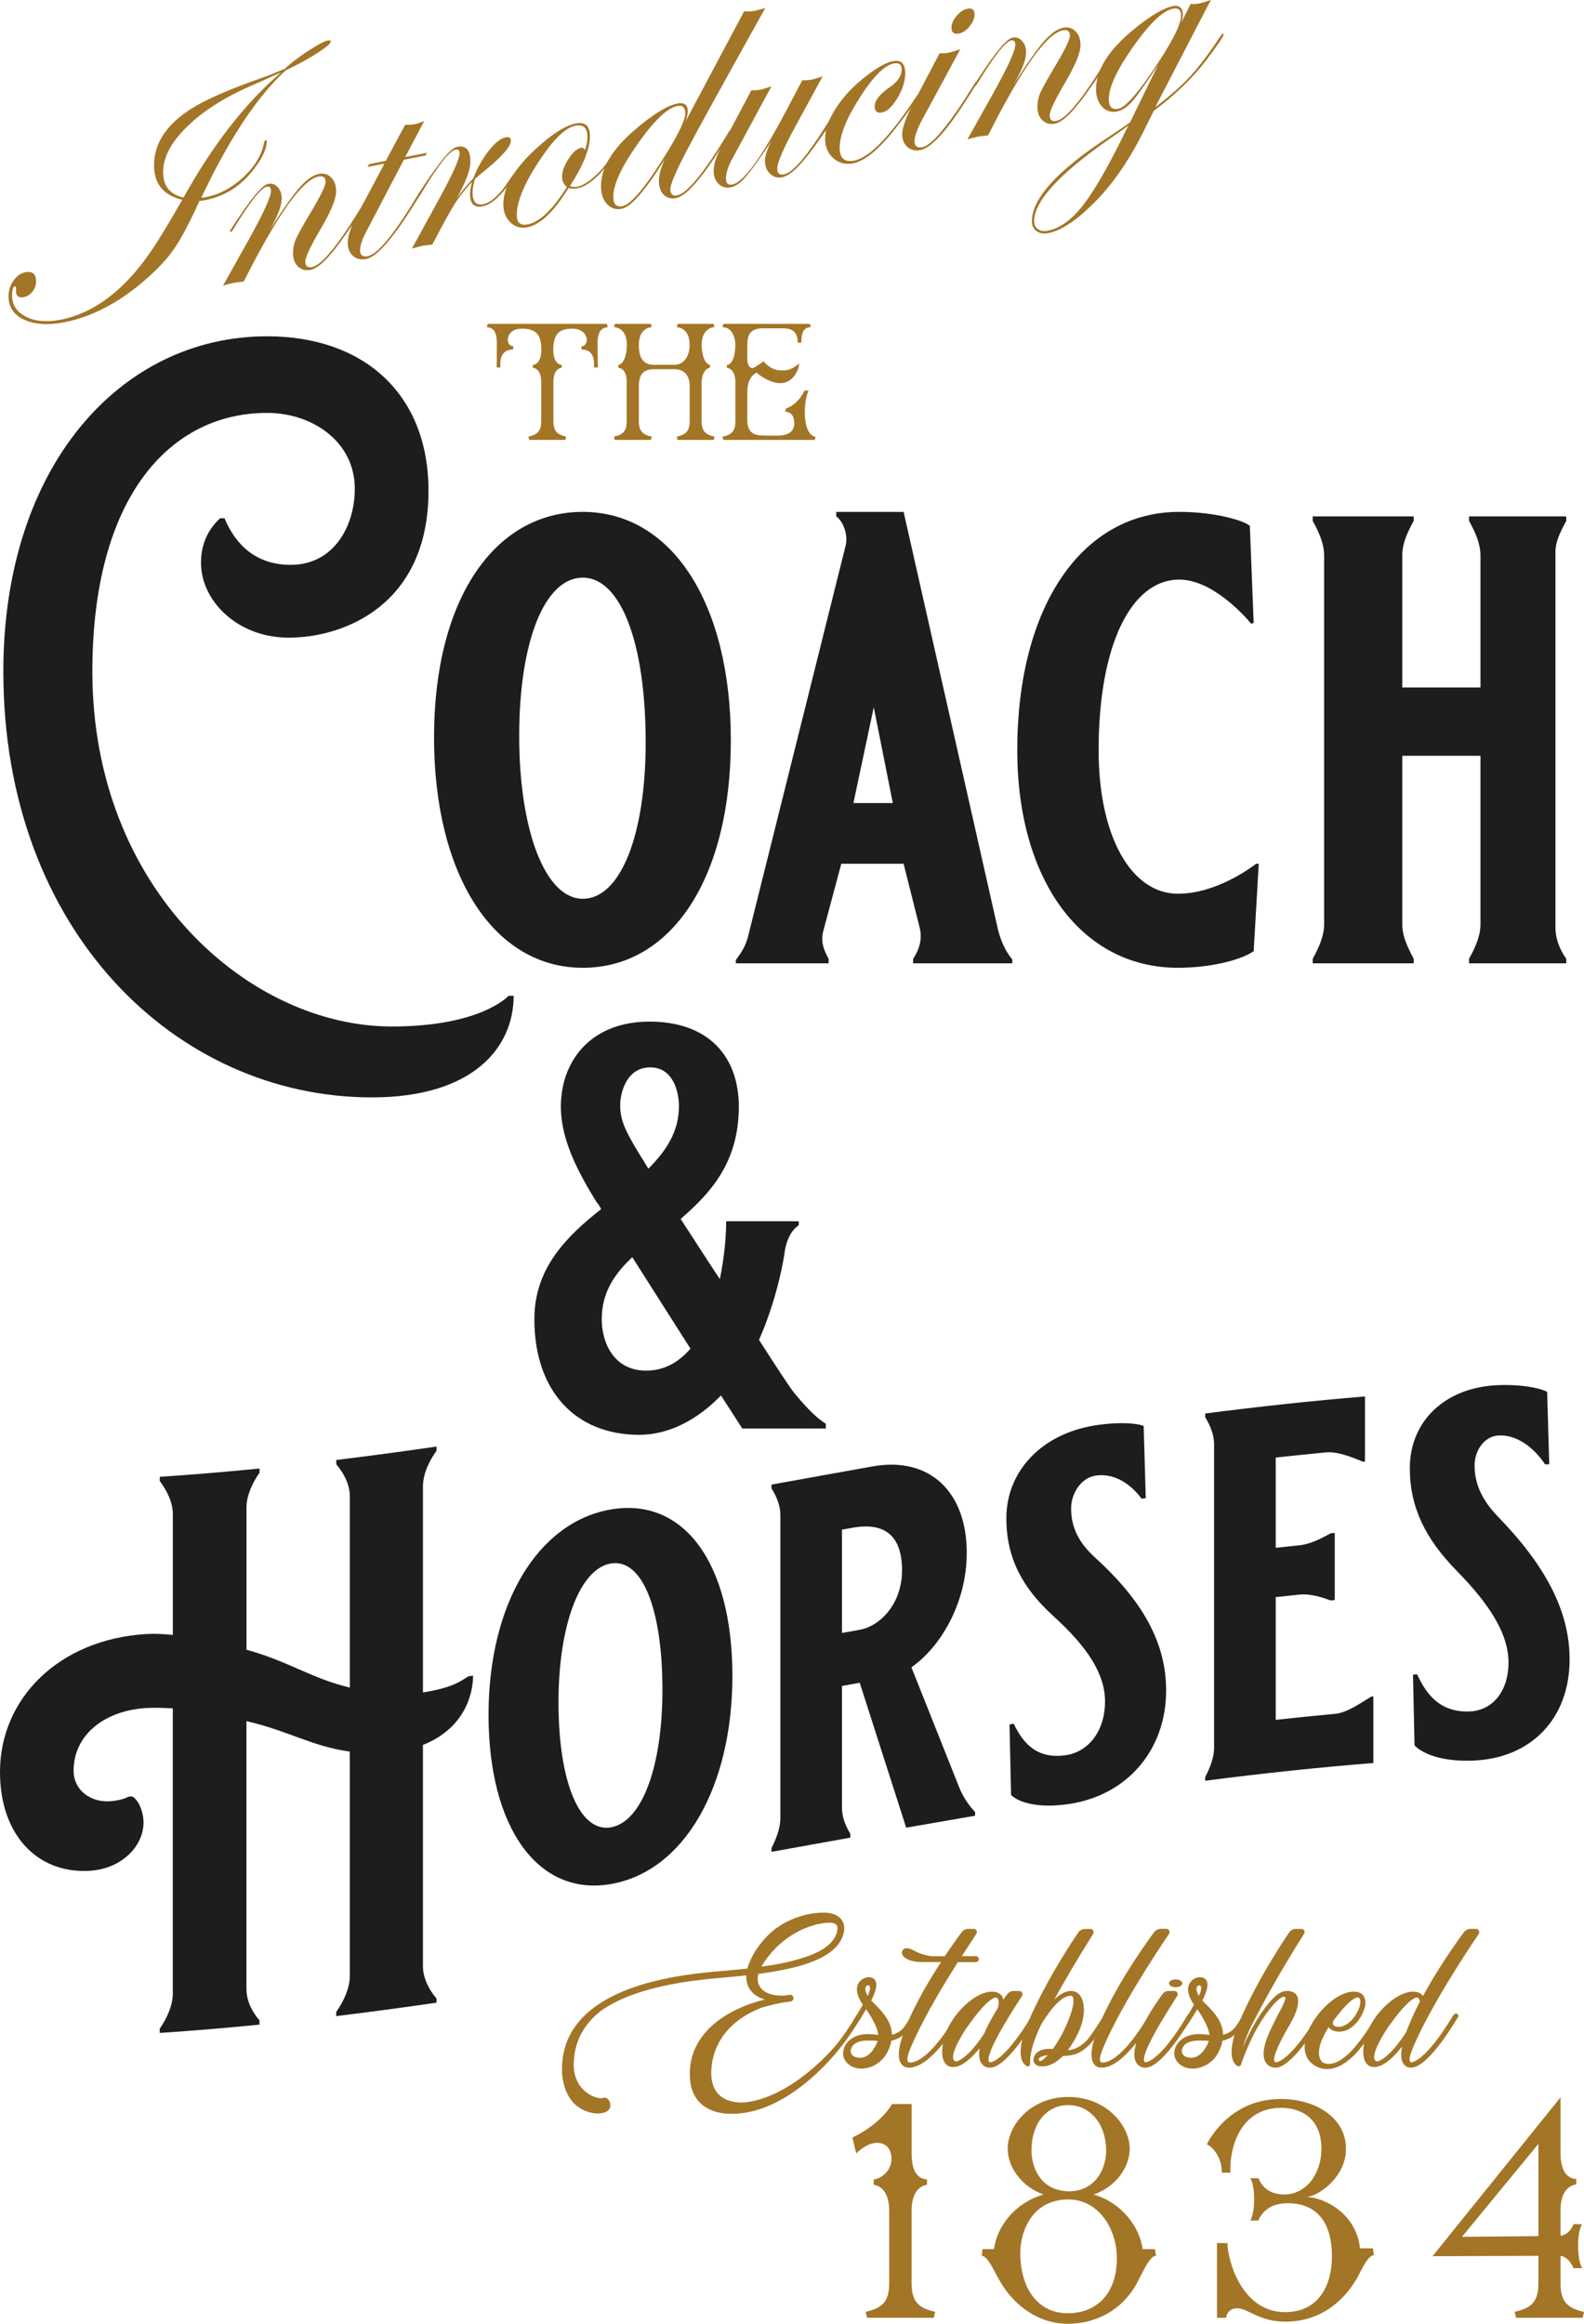 <svg xmlns="http://www.w3.org/2000/svg" id="Layer_1" data-name="Layer 1" viewBox="0 0 517.12 758.45"><defs><style>      .cls-1 {        fill: #a37526;      }      .cls-2 {        fill: #1d1d1b;      }    </style></defs><g><path class="cls-1" d="M107.95,13.59c0,.62-1.49,1.89-4.47,3.8-2.98,1.92-6.38,3.77-10.21,5.58-8.99,8.22-17.89,21.47-26.69,39.76l-.87,1.8c.43-.01,.94-.08,1.52-.19,4.4-.86,8.46-3.02,12.18-6.47,3.72-3.45,5.97-7.17,6.77-11.17,.14-.61,.34-.94,.6-.99,.22-.04,.32,.08,.32,.37,0,2.21-1.19,4.97-3.57,8.26-4.26,5.99-9.76,9.64-16.52,10.97-.65,.13-1.28,.22-1.89,.26l-1.52,3.29c-2.64,5.59-4.96,9.82-6.99,12.68-1.88,2.69-4.44,5.51-7.69,8.47-9.06,8.23-18.34,13.28-27.83,15.15-5.31,1.04-9.68,.78-13.13-.79-3.45-1.57-5.17-4.11-5.17-7.63,0-1.88,.53-3.59,1.6-5.13,1.06-1.53,2.36-2.45,3.87-2.74,2.35-.46,3.52,.54,3.52,3.01,0,1.2-.39,2.29-1.16,3.27-.78,.99-1.72,1.59-2.84,1.81-1.7,.33-2.55-.32-2.55-1.95v-1.09c0-.33-.11-.49-.32-.48-.65,.13-.97,1.12-.97,2.97,0,3.12,1.52,5.44,4.55,6.97,3.03,1.53,6.81,1.85,11.32,.96,10.87-2.13,20.65-9.51,29.35-22.14,2.56-3.73,6.01-9.4,10.34-16.99-6.14-1.48-9.21-5.21-9.21-11.19,0-7.25,4.06-13.43,12.18-18.55,4.12-2.62,10.59-5.54,19.44-8.77l5.96-2.15,5.09-2.09c1.95-1.83,4.49-3.77,7.61-5.82,3.12-2.05,5.28-3.19,6.47-3.42,.61-.12,.92,0,.92,.37Zm-16.3,10.13c-.83,.34-2.06,.88-3.68,1.59-1.33,.63-3.29,1.5-5.85,2.62-8.81,3.83-15.82,8.3-21.04,13.4-5.22,5.1-7.82,10.02-7.82,14.77s2.22,7.35,6.66,8.37c9.56-17.21,20.14-30.79,31.73-40.74Z"></path><path class="cls-1" d="M119.4,66.25c0,.76-2.62,4.8-7.86,12.11-4.3,6-7.68,9.24-10.14,9.72-1.63,.32-2.99-.05-4.09-1.1-1.1-1.05-1.65-2.5-1.65-4.35,0-1.63,.33-3.21,1-4.74,.67-1.53,2.41-4.63,5.23-9.32,2.92-4.92,4.39-7.99,4.39-9.18,0-1.49-.78-2.08-2.33-1.77-5.27,1.04-13.39,12.46-24.37,34.27-1.77,.2-2.83,.34-3.2,.41-1.26,.25-2.45,.56-3.57,.92l8.45-15.1c4.8-8.63,7.2-13.91,7.2-15.83,0-1.09-.45-1.54-1.36-1.37-1.84,.36-5.48,4.98-10.91,13.86-.33,.54-.58,.84-.76,.91-.18,.04-.29-.05-.33-.26,.04-.19,.11-.35,.22-.48l1.03-1.57c5.53-8.53,9.26-12.99,11.17-13.37,1.23-.24,2.28,.11,3.15,1.07,.87,.95,1.3,2.21,1.3,3.77,0,2.32-1.35,5.81-4.06,10.48,4.26-6.75,7.53-11.43,9.83-14.06,2.29-2.63,4.41-4.13,6.36-4.51,1.59-.31,2.92,.08,4.01,1.17,1.08,1.09,1.63,2.6,1.63,4.52,0,2.43-1.66,6.47-4.98,12.13-3.39,5.78-5.09,9.38-5.09,10.79,0,1.49,.74,2.09,2.22,1.79,3.22-.63,8.77-7.48,16.65-20.54,.18-.4,.36-.61,.54-.65,.22-.04,.32,.04,.32,.26Z"></path><path class="cls-1" d="M139.36,49.85l-.43,.9-7.09,1.39-12.08,23.1c-1.48,2.79-2.22,4.93-2.22,6.42,0,1.63,.85,2.28,2.55,1.95,3.29-.65,8.84-7.49,16.65-20.54,.25-.41,.47-.64,.65-.67,.22-.04,.33,.04,.33,.26-.04,.12-.22,.44-.54,.98l-2.33,3.67c-6.79,10.81-11.91,16.56-15.34,17.23-1.7,.33-3.12,0-4.26-1.01-1.14-1.01-1.71-2.44-1.71-4.29,0-2.18,.96-5.08,2.87-8.72l9.1-17.13-5.52,1.09,.54-.92,5.41-1.06,6.34-11.8c1.08,.08,2.11,.02,3.09-.17,1.01-.2,2.06-.55,3.14-1.05l-6.23,11.78,7.09-1.39Z"></path><path class="cls-1" d="M168.57,56.6c0,.29-1.09,1.83-3.25,4.62-2.75,3.6-5.33,5.63-7.76,6.11-2.75,.54-4.12-.78-4.12-3.98,0-1.01,.22-2.34,.65-3.99-2.27,2.44-4.12,4.78-5.55,7.02-1.43,2.24-3.89,6.71-7.39,13.42-1.91,.23-3.03,.38-3.36,.44-.15,.03-1.25,.32-3.3,.87l8.88-16.21c4.44-8.12,6.66-13.06,6.66-14.8,0-1.01-.42-1.44-1.25-1.28-2.03,.4-5.7,5.03-11.01,13.88-.33,.57-.62,.88-.87,.93-.15,0-.22-.1-.22-.28,.04-.19,.11-.35,.22-.48l.98-1.55c5.57-8.54,9.35-13.01,11.34-13.4,2.89-.57,4.34,1.01,4.34,4.75,0,2.79-1.48,6.78-4.44,11.97,1.88-2.55,3.66-4.67,5.36-6.38,1.37-3.5,3.08-6.53,5.12-9.11s3.87-4.02,5.5-4.34c1.12-.22,1.68,.16,1.68,1.14,0,1.74-2.51,4.72-7.53,8.93-.79,.66-1.98,1.64-3.57,2.93l-.65,.67c-.51,1.77-.76,3.19-.76,4.28,0,3.05,1.14,4.35,3.42,3.9,2.82-.55,5.89-3.51,9.22-8.85,.72-.94,1.17-1.43,1.36-1.47,.22-.04,.32,.04,.32,.26Z"></path><path class="cls-1" d="M200.57,50.25c0,.58-1.07,2.14-3.2,4.69-3.18,3.81-6.11,5.97-8.78,6.5-1.12,.22-2.11,.2-2.98-.07-4.77,7.72-9.25,11.99-13.44,12.81-2.17,.43-4.02-.11-5.55-1.6-1.54-1.49-2.3-3.49-2.3-5.99,0-5.58,3.64-11.68,10.94-18.3,5.13-4.67,9.35-7.33,12.67-7.98,3.1-.61,4.66,.75,4.66,4.09,0,4.17-2.18,9.62-6.55,16.35,.72,.29,1.53,.35,2.44,.18,1.63-.32,3.52-1.45,5.69-3.4,2.17-1.94,3.95-4.12,5.32-6.52,.4-.58,.69-.9,.87-.93,.14-.03,.22,.03,.22,.18Zm-8.8-5.59c0-2.94-1.32-4.15-3.95-3.63-3.29,.65-7.29,4.59-12.02,11.83-4.73,7.24-7.09,13.01-7.09,17.33,0,2.5,1.19,3.52,3.57,3.05,3.9-.77,8.16-4.83,12.78-12.19-1.05-.95-1.57-2.05-1.57-3.28,0-1.78,.7-3.74,2.11-5.91,1.41-2.16,2.78-3.38,4.12-3.64,.58-.11,.98,.17,1.19,.85,.58-1.38,.87-2.85,.87-4.41Z"></path><path class="cls-1" d="M249.82,2.64c-13.54,24.27-22.07,39.76-25.61,46.48-3.57,6.83-5.36,11.04-5.36,12.64s.74,2.3,2.22,2.01c3.29-.65,8.87-7.5,16.76-20.56,.22-.4,.41-.63,.6-.66,.22-.04,.32,.04,.32,.26-.04,.11-.22,.44-.54,.98l-2.33,3.67c-6.83,10.82-11.87,16.55-15.13,17.19-1.66,.33-3.02-.03-4.07-1.08-1.05-1.04-1.57-2.55-1.57-4.5s.65-4.35,1.95-7.18c-6.32,10.23-11.01,15.65-14.08,16.25-1.91,.38-3.52-.13-4.82-1.53-1.3-1.39-1.95-3.34-1.95-5.85,0-5.98,3.7-12.13,11.1-18.44,5.88-5.04,10.51-7.88,13.86-8.54,2.24-.44,3.36,.43,3.36,2.6,0,1.02-.31,2.22-.92,3.61L242.94,3.67c1.19,.13,2.36,.08,3.52-.15,.29-.06,1.41-.35,3.36-.88Zm-26.1,34.34c0-1.92-.88-2.71-2.65-2.36-3.25,.64-7.54,4.74-12.86,12.29-5.33,7.55-7.99,13.33-7.99,17.32,0,2.43,.99,3.45,2.98,3.06,2.89-.57,7.85-6.58,14.89-18.05,3.75-6.18,5.63-10.26,5.63-12.26Z"></path><path class="cls-1" d="M273.57,35.97c0,.84-2.62,4.87-7.86,12.11-4.34,6.01-7.77,9.26-10.3,9.76-1.59,.31-2.94-.07-4.04-1.14-1.1-1.07-1.65-2.51-1.65-4.33,0-1.41,.7-3.53,2.11-6.34l-1.08,1.68c-3.32,4.93-5.76,8.27-7.31,10.03-1.7,1.96-3.3,3.1-4.82,3.39-1.59,.31-2.92-.05-4.01-1.09-1.08-1.04-1.62-2.46-1.62-4.28,0-2.1,.81-4.67,2.44-7.71l9.86-18.58c1.23,.01,2.18-.05,2.87-.18,.68-.13,1.91-.5,3.68-1.1l-12.89,23.85c-1.3,2.43-1.95,4.48-1.95,6.15s.69,2.31,2.06,2.04c3.65-.72,9.49-8.7,17.54-23.95l5.31-10.07c1.12,.03,2.06-.03,2.82-.17,.9-.18,2.18-.55,3.84-1.13l-8.66,15.9c-4.12,7.55-6.17,12.29-6.17,14.21,0,1.56,.74,2.19,2.22,1.9,2.89-.57,7.59-6.07,14.1-16.5l1.68-2.67,.98-1.39c.18-.4,.36-.61,.54-.65,.22-.04,.32,.04,.32,.26Z"></path><path class="cls-1" d="M300.42,30.7c0,.47-2.55,4.02-7.64,10.65-5.56,7.19-10.3,11.17-14.2,11.94-2.53,.5-4.7-.05-6.5-1.63s-2.71-3.72-2.71-6.4c0-3.05,1.23-6.44,3.68-10.19,2.45-3.74,5.76-7.2,9.91-10.38,3.5-2.72,6.35-4.29,8.55-4.73,2.67-.52,4.01,.81,4.01,4,0,2.5-.84,5.17-2.52,8-1.68,2.83-3.35,4.41-5.01,4.74-1.63,.32-2.44-.34-2.44-1.97,0-1.92,1.66-4.03,4.98-6.31,2.56-1.77,3.84-3.69,3.84-5.76,0-1.63-.88-2.27-2.65-1.93-3,.59-6.68,4.3-11.05,11.15-4.37,6.84-6.55,12.29-6.55,16.35,0,3.41,1.59,4.8,4.77,4.18,4.99-.98,11.74-7.96,20.27-20.93,.47-.67,.81-1.03,1.03-1.07,.14,0,.22,.1,.22,.28Z"></path><path class="cls-1" d="M318.94,27.06c-.04,.11-.22,.44-.54,.98l-2.33,3.67c-6.79,10.81-11.98,16.57-15.56,17.27-1.7,.33-3.12,0-4.26-.99-1.14-.99-1.71-2.39-1.71-4.21,0-2.1,1.24-5.54,3.74-10.31l8.45-16.07c1.12,.03,2-.01,2.65-.14,.97-.19,2.35-.59,4.12-1.19l-12.29,22.7c-1.77,3.28-2.65,5.72-2.65,7.32s.85,2.28,2.55,1.95c3.22-.63,8.87-7.5,16.97-20.6,.18-.4,.36-.61,.54-.65,.22-.04,.33,.04,.33,.26Zm-.79-22.34c0,1.27-.53,2.56-1.6,3.88-1.07,1.32-2.23,2.1-3.49,2.35-1.62,.32-2.44-.34-2.44-1.97,0-1.2,.56-2.46,1.68-3.78,1.12-1.33,2.29-2.11,3.52-2.35,1.55-.3,2.33,.32,2.33,1.88Z"></path><path class="cls-1" d="M362.42,18.52c0,.76-2.62,4.8-7.86,12.11-4.3,6-7.68,9.24-10.14,9.73-1.63,.32-2.99-.05-4.09-1.1-1.1-1.05-1.65-2.5-1.65-4.35,0-1.63,.33-3.21,1-4.74,.67-1.53,2.41-4.63,5.22-9.32,2.92-4.92,4.39-7.99,4.39-9.18,0-1.49-.78-2.08-2.33-1.77-5.27,1.04-13.39,12.46-24.37,34.27-1.77,.2-2.83,.34-3.2,.41-1.26,.25-2.45,.56-3.57,.92l8.45-15.1c4.8-8.63,7.2-13.91,7.2-15.83,0-1.09-.45-1.54-1.36-1.37-1.84,.36-5.48,4.98-10.91,13.86-.33,.54-.58,.84-.76,.91-.18,.04-.29-.05-.33-.26,.04-.19,.11-.35,.22-.48l1.03-1.56c5.53-8.54,9.26-12.99,11.17-13.37,1.23-.24,2.28,.11,3.15,1.07,.87,.95,1.3,2.21,1.3,3.77,0,2.32-1.35,5.81-4.06,10.48,4.26-6.75,7.53-11.43,9.83-14.06,2.29-2.63,4.41-4.13,6.36-4.51,1.59-.31,2.92,.08,4.01,1.17,1.08,1.09,1.63,2.6,1.63,4.52,0,2.43-1.66,6.47-4.98,12.13-3.39,5.78-5.09,9.38-5.09,10.79,0,1.49,.74,2.09,2.22,1.79,3.22-.63,8.77-7.48,16.65-20.54,.18-.4,.36-.61,.54-.65,.22-.04,.32,.04,.32,.26Z"></path><path class="cls-1" d="M399.46,11.3c0,.58-1.95,3.44-5.86,8.59-4.37,5.71-10.03,11.15-16.97,16.32l-2.71,5.48c-4.91,10.07-10.42,18.16-16.52,24.29-5.85,5.9-10.9,9.27-15.16,10.1-1.55,.3-2.83,.09-3.85-.66-1.01-.74-1.52-1.8-1.52-3.18,0-7.44,8.36-16.62,25.07-27.55,3.61-2.38,5.94-3.96,6.98-4.75l9.2-18.83c-4.01,6.12-6.83,10.11-8.47,11.97-1.64,1.86-3.33,2.97-5.06,3.31-1.88,.37-3.48-.15-4.79-1.56-1.32-1.41-1.98-3.31-1.98-5.71,0-6.27,4.08-12.77,12.24-19.48,5.45-4.48,9.73-7.02,12.83-7.63,2.17-.43,3.25,.56,3.25,2.95,0,.65-.16,1.47-.49,2.43l3.03-6.09c.97,.06,1.82,.02,2.54-.12,.94-.18,2.31-.58,4.12-1.19-.25,.37-1.84,3.41-4.77,9.09l-13.43,25.92c4.73-3.61,8.51-6.94,11.34-10,2.83-3.06,6.04-7.29,9.61-12.7,.54-.83,.9-1.27,1.08-1.3,.16,0,.24,.1,.24,.28Zm-31.05,29.68c-.69,.53-2.73,1.97-6.12,4.3-16.46,11.43-24.69,20.41-24.69,26.93,0,1.12,.42,1.99,1.25,2.58,.83,.6,1.89,.77,3.2,.52,3.97-.78,7.83-3.58,11.59-8.4,3.75-4.82,8.46-13.06,14.13-24.72l.65-1.22Zm17.17-35.9c0-1.85-.89-2.6-2.65-2.25-3.25,.64-7.55,4.74-12.91,12.3-5.36,7.56-8.04,13.34-8.04,17.33,0,2.43,1.05,3.44,3.14,3.03,2.13-.42,5.74-4.35,10.83-11.81,6.43-9.42,9.64-15.62,9.64-18.59Z"></path></g><g><path class="cls-2" d="M167.69,325.03c0,16.88-13.28,33.14-46.27,33.14C57.52,358.17,1.09,303.78,1.09,219.17c0-67.1,38.38-109.41,86.1-109.41,31.54,0,52.7,18.76,52.7,50.43,0,37.09-27.38,47.93-45.64,47.93-16.8,0-28.63-12.09-28.63-24.38,0-6.25,2.28-10.84,6.22-14.59h1.45c3.73,8.96,10.58,15.21,21.58,15.21,14.32,0,20.96-12.92,20.96-24.8,0-15.63-14.11-24.8-28.63-24.8-31.74,0-57.05,27.51-57.05,84.4,0,71.06,51.25,115.87,97.72,115.87,28.42,0,37.55-9.38,38.17-10.01h1.66Z"></path><path class="cls-2" d="M190.25,167.07c29.05,0,48.34,29.8,48.34,74.61s-19.29,74.19-48.34,74.19-48.55-30.22-48.55-75.23,19.71-73.57,48.55-73.57Zm20.54,75.23c0-32.3-8.09-53.77-20.54-53.77s-20.75,20.84-20.75,51.68,8.51,53.14,20.75,53.14,20.54-20.63,20.54-51.06Z"></path><path class="cls-2" d="M295,167.07l30.7,135.88c1.04,4.38,2.7,7.71,4.78,10.21v1.25h-32.37v-1.46c2.07-3.13,3.11-6.67,2.07-10.42l-5.19-20.63h-20.33l-5.81,21.67c-1.04,3.75,0,6.25,1.66,9.38v1.46h-30.29v-1.04c1.66-2.29,3.11-4.38,3.94-7.5l31.95-127.95c.83-3.75-1.03-7.92-3.11-9.38v-1.46h21.99Zm-16.39,95.03h12.86l-6.22-31.26-6.64,31.26Z"></path><path class="cls-2" d="M409.28,310.45c-4.57,3.13-14.73,5.42-24.69,5.42-31.53,0-52.49-28.55-52.49-71.06,0-46.68,20.96-77.74,52.9-77.74,11.83,0,21.37,2.92,23.03,4.59l1.25,31.68-.83,.21c-2.07-2.5-12.65-14.38-23.44-14.38-15.77,0-26.35,21.46-26.35,55.64,0,28.13,10.58,46.89,25.93,46.89,12.45,0,23.86-8.55,25.52-9.79h.83l-1.66,28.55Z"></path><path class="cls-2" d="M511.33,168.53v1.46c-1.87,3.54-3.53,6.67-3.53,10.21v122.54c0,3.54,1.24,6.88,3.53,10.21v1.46h-31.74v-1.46c2.07-3.75,3.73-7.5,3.73-11.25v-55.02h-25.52v55.02c0,3.96,1.66,7.29,3.73,11.25v1.46h-32.98v-1.46c2.07-3.75,3.73-7.5,3.73-11.25v-120.45c0-3.75-1.66-7.51-3.73-11.25v-1.46h32.98v1.46c-2.07,3.75-3.73,7.29-3.73,11.25v43.13h25.52v-43.13c0-3.75-1.66-7.51-3.73-11.25v-1.46h31.74Z"></path></g><path class="cls-2" d="M269.6,464.72v1.51h-27.27l-6.96-10.77c-7.71,7.93-16.92,12.84-26.7,12.84-20.68,0-34.22-14.17-34.22-37.78,0-16.62,10.53-27.01,21.81-35.89-.57-1.14-1.13-1.89-1.5-2.27-5.83-9.44-11.66-20.21-11.66-31.16,0-14.92,9.78-27.77,28.96-27.77s29.14,11.33,29.14,27.77c0,18.32-9.4,28.33-18.99,36.64,3.95,6.04,8.28,12.84,12.79,19.64,1.51-7.18,2.07-14.17,2.07-18.89h23.69v1.32c-2.63,1.7-3.95,5.1-4.51,8.12-.38,3.4-2.82,16.62-8.46,29.28,5.46,8.5,10.35,16.05,11.85,17.75,2.07,2.46,6.02,7.18,9.97,9.63Zm-44.19-24.55l-18.99-29.84c-5.83,5.48-9.97,11.52-9.97,20.21,0,7.74,3.95,16.81,14.48,16.81,6.21,0,10.91-3.02,14.48-7.18Zm-22.94-79.52c0,5.86,2.26,9.63,9.21,20.78,5.83-5.85,9.97-12.09,9.97-20.4,0-4.34-1.69-12.66-9.4-12.66s-9.78,8.31-9.78,12.28Z"></path><g><path class="cls-2" d="M138.07,569.52c0,24.08,0,48.17,0,72.26,0,3.77,2.04,7.76,4.43,10.49v1.37c-10.91,1.58-21.82,3.05-32.73,4.38,0-.46,0-.92,0-1.37,2.38-3.37,4.43-7.74,4.43-11.67v-73.29c-12.44-1.72-19.77-6.7-33.75-9.95v87.32c0,4.11,1.88,7.53,4.26,10.37v1.37c-10.85,1.08-21.71,2-32.56,2.71v-1.37c2.22-3.23,4.26-7.48,4.26-11.42v-93.14c-2.9-.14-5.8-.29-8.69-.11-13.47,.83-23.69,8.64-23.69,20.46,0,6.33,5.45,10.27,11.59,9.98,2.56-.12,5.11-.77,6.3-1.52,.4-.02,.8-.04,1.19-.07,2.22,1.08,3.75,5.26,3.75,8.52,0,7.52-6.99,15.36-18.24,15.79C12.1,611.27,0,598.86,0,578.32c0-23.85,19.09-43.25,47.73-45,2.73-.17,5.63-.01,8.69,.28v-39.38c0-3.94-1.87-7.57-4.26-10.84v-1.37c10.85-.72,21.71-1.63,32.56-2.71v1.37c-2.22,3.13-4.26,7.44-4.26,11.37v46.4c13.81,3.79,21.31,9.43,33.75,12.35v-62.33c0-3.94-1.88-7.47-4.43-10.58,0-.46,0-.92,0-1.37,10.91-1.33,21.82-2.8,32.73-4.38v1.37c-2.39,3.26-4.43,7.66-4.43,11.59,0,22.43,0,44.86,0,67.29,9.89-1.59,12.27-3.68,14.83-5.26,.51-.08,1.02-.15,1.53-.23,0,6.84-3.41,17.5-16.36,22.62Z"></path><path class="cls-2" d="M199.38,492.67c23.87-4.12,39.72,17.46,39.72,54.29,0,36.46-15.85,63.85-39.72,67.97-23.69,4.08-39.89-18.29-39.89-55.27,0-36.31,16.19-62.91,39.89-66.99Zm16.88,58.87c0-26.54-6.65-42.99-16.88-41.24-10.06,1.73-17.05,20-17.05,45.34,0,26.19,6.99,42.51,17.05,40.78,10.23-1.76,16.88-19.89,16.88-44.89Z"></path><path class="cls-2" d="M295.84,596.53c-5.06-15.77-10.11-31.54-15.17-47.3-1.93,.35-3.86,.69-5.8,1.04v39.55c0,2.74,.68,5.18,2.73,8.75,0,.4,0,.8,0,1.2-8.58,1.54-17.16,3.09-25.74,4.64v-1.2c1.7-3.39,2.9-6.69,2.9-9.77v-98.97c0-3.08-1.19-5.95-2.9-8.72v-1.2c11.02-1.99,22.05-3.99,33.07-5.95,18.41-3.29,30.68,8.16,30.68,28.19,0,16.95-9.04,31.17-18.07,37.38,5.23,13.12,10.45,26.25,15.68,39.39,1.19,2.88,2.9,5.5,5.11,7.86,0,.4,0,.8,0,1.2-7.5,1.28-15,2.58-22.5,3.9Zm-1.36-84c0-11.65-5.97-15.73-16.2-13.9-1.14,.2-2.27,.41-3.41,.61v33.73c1.93-.35,3.86-.69,5.8-1.04,6.65-1.19,13.81-8.45,13.81-19.41Z"></path><path class="cls-2" d="M348.14,572.84c6.99-1.1,12.61-7.59,12.61-17.53,0-8.9-5.62-17.66-16.87-27.86-10.23-9.32-15.34-19.07-15.34-31.92,0-15.4,11.59-27.65,29.15-30.34,8.86-1.35,14.49-.43,15.68,.25,.23,7.84,.45,15.69,.68,23.53-.45,.06-.91,.13-1.36,.19-2.56-3.57-8.01-8.61-15-7.54-4.95,.75-8.01,6.03-8.01,10.66,0,6.33,2.56,11.24,7.67,15.94,15.51,14.08,23.35,27.77,23.35,43.52,0,19.36-12.62,34.06-31.36,37-11.42,1.8-17.39-.97-19.26-2.89-.17-7.68-.34-15.35-.51-23.03,.45-.08,.91-.15,1.36-.23,3.24,6.83,8.01,11.69,17.22,10.24Z"></path><path class="cls-2" d="M432.84,474.04c-5.45,.52-10.91,1.08-16.36,1.68v29.45c2.61-.29,5.23-.57,7.84-.83,3.07-.32,6.48-1.85,10.06-3.9,.46-.04,.91-.08,1.37-.13v21.92c-.46,.04-.91,.08-1.37,.13-3.58-1.38-7.16-2.22-10.06-1.92-2.61,.27-5.23,.55-7.84,.83v40.06c6.42-.71,12.84-1.36,19.26-1.95,3.41-.31,6.65-2.31,11.93-5.65,.23-.02,.45-.04,.68-.05v21.74c-18.3,1.45-36.59,3.42-54.89,5.78v-1.2c1.7-3.3,2.9-6.53,2.9-9.61v-98.97c0-3.08-1.19-6.02-2.9-8.88v-1.2c17.39-2.24,34.77-4.14,52.16-5.56v21.23c-.23,.02-.45,.04-.68,.06-6.14-2.57-9.37-3.29-12.1-3.04Z"></path><path class="cls-2" d="M479.86,558.59c6.99-.3,12.61-6.09,12.61-16.03,0-8.89-5.62-18.38-16.87-29.84-10.23-10.45-15.34-20.69-15.34-33.54,0-15.39,11.59-26.55,29.15-27.11,8.86-.27,14.49,1.41,15.68,2.24,.23,7.87,.45,15.75,.68,23.62-.45,0-.91,0-1.36,.01-2.56-3.91-8.01-9.66-15-9.44-4.95,.16-8.01,5.09-8.01,9.71,0,6.34,2.56,11.53,7.67,16.84,15.51,15.97,23.35,30.81,23.35,46.54,0,19.37-12.61,32.25-31.36,33.03-11.42,.49-17.39-2.85-19.26-4.97-.17-7.69-.34-15.39-.51-23.08,.45-.03,.91-.06,1.36-.09,3.24,7.17,8.01,12.5,17.22,12.1Z"></path></g><g><path class="cls-1" d="M195.09,112.07c0,5.8,.12,7.86,.12,7.86h-1.37s1.05-5.86-3.91-5.86l-.19-1c2.8,0,2.8-5.8-2.98-5.8-4.35,0-5.84,2-6.09,5.74-.31,4.12,.99,5.86,2.73,6.11v.87c-1.37,.25-2.73,1.37-2.73,4.68v12.79c0,3.49,1.49,4.43,4.16,5.05-.06,.44-.25,1.06-.25,1.06h-11.8s-.19-.62-.25-1.06c2.67-.62,4.16-1.56,4.16-5.05v-12.79c0-3.31-1.37-4.43-2.73-4.68v-.87c1.74-.25,2.98-2,2.73-6.11-.25-3.74-1.68-5.74-6.34-5.74-5.53,0-5.53,5.74-2.73,5.74l-.19,1.06c-4.97,0-4.04,5.68-4.04,5.86h-1.24s.06-2.06,.06-7.86c0-4.37-1.55-5.12-3.29-5.3l.31-1.06h38.89l.31,1.06c-1.68,.19-3.35,.94-3.35,5.3Z"></path><path class="cls-1" d="M233.3,142.52l-.31,1.06h-11.81s-.12-.62-.25-1.06c2.73-.62,4.22-1.56,4.22-5.05v-11.54c0-3.74-2.17-5.43-4.91-5.43h-6.71c-3.42,0-4.97,1.69-4.97,5.43v11.54c0,3.49,1.49,4.43,4.23,5.05l-.31,1.06h-11.8s-.13-.62-.25-1.06c2.73-.62,4.16-1.56,4.16-5.05v-12.79c0-3.31-1.3-4.43-2.73-4.68l.06-.94c1.74-.19,2.73-3.43,2.73-6.49,0-5.86-4.23-5.8-4.23-5.8l.31-1.06h11.74l.31,1.06s-4.23,0-4.23,5.8c0,4.62,1.68,6.49,4.97,6.49h6.71c2.92,0,4.91-2.68,4.91-6.49,0-5.8-4.22-5.8-4.22-5.8l.31-1.06h11.74l.31,1.06s-4.23,0-4.23,5.8c0,2.99,.99,6.3,2.73,6.49v.94c-1.37,.25-2.73,1.87-2.73,5.12v12.35c0,3.49,1.49,4.43,4.23,5.05Z"></path><path class="cls-1" d="M266.28,142.58l-.31,1h-29.82l-.31-1c2.73-.69,4.23-1.56,4.23-5.05v-12.85c0-3.24-1.43-4.43-2.8-4.68v-.87h.06c1.74-.25,2.73-2.87,2.73-6.55,0-2.87-1.3-5.8-4.23-5.8l.31-1.06s.87-.06,28.27,0l.31,1c-1.74,.25-3.11,.75-3.11,5.12h-1.18c0-2.87-1.12-4.68-4.72-4.68h-6.71c-2.05,0-3.36,.56-4.23,1.68-.5,.87-.81,2.06-.81,3.74v4.74c0,1.56,.87,3.68,2.61,2.43l2.73-1.81s2.05,2.74,5.22,2.93c2.49,.12,3.73-.06,6.4-2.25,0,1.31-1.55,6.43-6.21,6.43-3.85,0-7.77-3.43-7.77-3.43l-.81,.56c-1.86,1.62-2.17,3.87-2.17,6.11v8.73c0,3.56,1.55,5.12,5.03,5.12l4.41,.06c3.6,0,5.9-1.06,5.9-4.05,0-4.06-2.98-3.74-2.98-3.74,0,0,.06-.37,.25-1.06,4.16-1.43,6.09-5.86,6.09-5.86h1.3s-1.49,2.99-1.18,8.48c.31,4.43,1.8,6.36,3.48,6.61Z"></path></g><g><path class="cls-1" d="M188.06,687.14c-4.15-3.59-4.53-9.81-4.53-10.19-.38-6.54,1.4-12.25,5.36-16.99,3.26-3.98,8.11-7.31,14.3-9.94,10.85-4.55,23.81-6.03,32.62-6.73,2.94-.26,5.68-.51,8.17-.77,.38-1.48,1.09-3.01,1.98-4.68,1.85-3.21,4.21-5.96,6.96-8.14,2.23-1.67,4.72-3.01,7.47-3.97,4.4-1.54,7.85-1.47,8.36-1.47,.51-.07,4.21-.07,5.94,2.24,1.02,1.28,1.21,3.08,.51,5.19-1.4,4.3-5.87,7.5-13.66,9.81-3.77,1.09-8.36,1.99-13.98,2.76-.45,1.86-.57,5.77,5.3,6.93,1.21,.13,2.36,.19,3.32,.13,.96-.19,1.6-.26,1.66-.26,.57-.06,1.08,.32,1.21,.9,.06,.58-.32,1.15-.83,1.28-.51,.06-1.09,.19-1.72,.19-1.72,.32-4.72,.83-8.11,1.92-18.51,7.37-16.09,22.96-16.09,22.96,1.08,9.36,11.36,7.82,11.36,7.82,15.7-2.05,29.17-18.53,29.17-18.53,1.85-2.24,4.15-5.39,6.77-9.81,.25-.38,.57-.58,.96-.58,.57,0,.89,.58,.64,1.09-1.21,1.99-4.02,6.6-7.21,10.45,0,0-14.62,19.36-32.49,21.03-11.23,1.09-15.7-4.74-16.21-10.84-1.79-20.9,24.07-26.23,24.07-26.23l.06,.07c.06-.07,.19-.07,.32-.13-1.72-.51-3.57-1.47-4.79-3.14-.96-1.35-1.4-2.95-1.34-4.81-2.36,.32-4.92,.51-7.6,.77-8.68,.71-21.45,2.18-31.98,6.54-2.74,1.15-5.23,2.5-7.41,3.97-4.34,3.21-9.19,8.72-9.32,17.63-.13,9.49,8.11,11.67,9.38,11.16,.96-.38,1.53,.13,1.53,.13,.96,.71,1.21,2.18,.96,2.95-.38,1.03-1.28,1.41-1.28,1.41-2.11,.96-4.66,.51-6.7-.26-1.66-.64-3.13-1.86-3.13-1.86Zm85.34-57.84c0-.58-.19-.96-.57-1.28-1.4-1.22-8.94-.19-15.13,4.1,0,0-5.49,3.4-9.13,9.75,4.92-.64,9-1.48,12.32-2.5,3.45-.96,6.26-2.18,8.23-3.53,2.11-1.47,3.38-3.01,4.02-4.87,.32-1.03,.25-1.67,.25-1.67Z"></path><path class="cls-1" d="M299.24,658.29c-.45,.7-1.15,1.86-1.98,3.2,0,0-2.17,3.78-6.26,4.55-.25,1.41-.77,2.89-1.72,4.49-2.23,3.72-7.28,5.77-11.04,3.98,0,0-4.15-1.73-2.68-6.09,0,0,1.66-5.77,10.72-4.3,.13,0,.32,0,.45,.06-.32-3.01-2.94-6.92-3.96-8.4-1.34,2.24-2.23,3.59-3,4.75-.32,.45-.96,.45-1.21-.07-.19-.32-.19-.77,.06-1.09,1.02-1.6,2.04-3.21,3.06-5.07-3.89-5.58-1.09-8.46,1.34-8.91,2.68-.45,3,1.73,3,1.73,.38,1.73-.96,4.62-1.6,5.84,.51,.51,1.15,1.15,1.92,1.92,2.11,2.18,4.79,5.19,4.85,9.23,1.4-.32,3.13-1.15,4.4-3.08,.7-1.03,1.34-2.12,2.11-3.27,.19-.38,.51-.58,.96-.58,.51,0,.83,.58,.57,1.09Zm-12.7,7.82c-3.83-.26-7.6-.38-8.68,2.56-.64,1.73,1.02,2.57,1.02,2.57,5.3,2.12,7.66-5.13,7.66-5.13Zm-3.26-14.68c.19-.51,.45-1.03,.57-1.54,.64-2.12-.57-1.92-.57-1.92-.64,.13-1.4,1.15,0,3.46Z"></path><path class="cls-1" d="M319.54,639.44c0,.51-.45,.96-.96,.96h-5.87c-4.34,6.86-10.21,16.54-14.04,24.88-1.91,4.04-3.13,7.18-2.04,7.82,0,0,5.24,2.05,15.58-15.33,.19-.38,.57-.58,.96-.58,.51,0,.83,.58,.57,1.09-2.43,4.42-10.66,17.18-17.43,16.54,0,0-4.98,0-1.85-9.75,2.68-8.27,8.23-17.76,12.77-24.69h-6.32c-5.17-.06-7.34-2.31-6.13-3.97,1.02-1.35,3.64,.26,3.64,.26,3.06,1.6,5.49,1.8,6.19,1.8h3.83c3.19-4.74,5.55-7.89,5.55-7.89,.51-.64,1.28-1.03,2.11-1.03h1.79c.89,0,1.34,.96,.83,1.67,0,0-1.92,2.89-4.72,7.24h4.6c.51,0,.96,.38,.96,.96Z"></path><path class="cls-1" d="M338.56,658.29c-2.3,3.85-10.6,17.25-15.77,16.54,0,0-4.09-.13-2.94-6.35-.25,.32-.57,.64-.83,.96-2.49,2.89-4.72,4.55-6.64,5.07,0,0-.64,.13-1.4,.13,0,0-4.79,.32-3-8.4,1.6-8.08,10.53-16.8,16.47-16.16,0,0,.77,.06,1.34,.32,.7,.32,1.15,.83,1.4,1.22,.13,.32,.25,.64,.38,1.03,.51-.77,.89-1.35,1.28-1.8,.51-.64,1.21-1.03,2.04-1.03h1.85c.83,0,1.34,.96,.89,1.67-3.38,5.13-12.96,20.2-10.53,21.61,0,0,4.21,.64,13.85-15.33,.25-.38,.57-.58,1.02-.58,.51,0,.83,.58,.57,1.09Zm-17.24,5.39c1.28-3.01,2.94-5.9,4.41-8.27,.19-.51,.57-2.05,.06-2.95-.06-.19-.19-.32-.38-.45-.25-.13-2.42-.77-9.96,10,0,0-6.26,9.23-3.7,10.71,.13,.06,.45,.13,.7,.06,1.53-.58,3.38-2.05,5.36-4.36,1.53-1.8,2.81-3.66,3.51-4.74Z"></path><path class="cls-1" d="M350.23,668.87c2.87-.77,5.04-3.46,5.04-3.46,1.47-1.99,3.19-4.49,5.11-7.63,.19-.38,.57-.58,.96-.58,.51,0,.83,.58,.57,1.09-.96,1.6-2.87,4.81-5.23,7.95,0,0-2.81,3.66-6.45,4.43-1.21,.26-2.11,.32-3.19,.32-1.98,2.05-4.6,3.72-7.6,3.4,0,0-2.11-.26-2.04-2.12,0,0-.13-3.98,6.32-3.53,2.17-2.95,3.7-6.22,3.7-6.22,4.66-9.81,2.55-11.09,2.55-11.09-2.94-.45-6.32,3.66-8.43,6.8,0,0-1.34,1.92-1.79,2.89-3.19,6.6-3.57,10.58-3.45,12.44,.06,.64-.64,1.09-1.15,.77-4.53-2.89,.25-13.72,.25-13.72,6.45-15.33,16.72-30.01,16.72-30.01,.51-.64,1.28-1.03,2.04-1.03h1.85c.83,0,1.28,.96,.83,1.67-5.36,8.53-9.45,15.58-12.64,21.35,1.79-1.67,3.83-2.95,5.81-2.76,4.34,.38,5.17,7.63,1.66,14.3-.19,.38-1.28,2.69-3.06,5,.7,0,1.6-.26,1.6-.26Zm-8.17,1.86c-1.28,.19-3.13,.64-2.94,1.54,.26,.96,1.53,.06,2.94-1.54Z"></path><path class="cls-1" d="M359.48,673.1s5.23,2.05,15.57-15.33c.26-.38,.57-.58,.96-.58,.57,0,.89,.58,.64,1.09-2.49,4.42-10.66,17.18-17.49,16.54,0,0-4.92,0-1.79-9.75,4.79-15.07,19.47-34.5,19.47-34.5,.51-.64,1.34-1.03,2.11-1.03h1.85c.83,0,1.28,.96,.83,1.67,0,0-13.21,19.17-20.11,34.05-1.85,4.04-3.13,7.18-2.04,7.82Z"></path><path class="cls-1" d="M389.23,658.29c-2.3,3.85-10.6,17.25-15.7,16.54,0,0-5.55-.13-2.04-9.75,2.23-6.16,6.32-11.93,8.04-14.24,.51-.64,1.28-1.03,2.04-1.03h1.85c.83,0,1.34,.96,.89,1.67-3.32,5.13-12.89,20.2-10.47,21.61,0,0,4.21,.64,13.85-15.33,.19-.38,.57-.58,.96-.58,.51,0,.89,.58,.57,1.09Zm-7.6-10.97c0-.7,1.02-1.28,2.17-1.28,1.21,0,2.17,.58,2.17,1.28s-.96,1.28-2.17,1.28c-1.15,0-2.17-.58-2.17-1.28Z"></path><path class="cls-1" d="M407.35,658.29c-.45,.7-1.15,1.86-1.98,3.2,0,0-2.17,3.78-6.26,4.55-.25,1.41-.77,2.89-1.72,4.49-2.23,3.72-7.28,5.77-11.04,3.98,0,0-4.15-1.73-2.68-6.09,0,0,1.66-5.77,10.72-4.3,.13,0,.32,0,.45,.06-.32-3.01-2.94-6.92-3.96-8.4-1.34,2.24-2.23,3.59-3,4.75-.32,.45-.96,.45-1.21-.07-.19-.32-.19-.77,.06-1.09,1.02-1.6,2.04-3.21,3.06-5.07-3.89-5.58-1.09-8.46,1.34-8.91,2.68-.45,3,1.73,3,1.73,.38,1.73-.96,4.62-1.6,5.84,.51,.51,1.15,1.15,1.92,1.92,2.11,2.18,4.79,5.19,4.85,9.23,1.4-.32,3.13-1.15,4.4-3.08,.7-1.03,1.34-2.12,2.11-3.27,.19-.38,.51-.58,.96-.58,.51,0,.83,.58,.57,1.09Zm-12.7,7.82c-3.83-.26-7.6-.38-8.68,2.56-.64,1.73,1.02,2.57,1.02,2.57,5.3,2.12,7.66-5.13,7.66-5.13Zm-3.25-14.68c.19-.51,.45-1.03,.57-1.54,.64-2.12-.57-1.92-.57-1.92-.64,.13-1.4,1.15,0,3.46Z"></path><path class="cls-1" d="M431.73,658.29c-2.3,3.85-10.6,17.25-15.7,16.54,0,0-5.94-.19-2.36-9.75,.7-1.92,3.26-6.99,3.26-6.99,3.38-6.03,2.68-6.22,2.68-6.22-.89-.83-3.83,1.54-7.79,7.7-4.02,6.22-6.7,14.3-6.7,14.3-.13,.45-.7,.71-1.15,.45-4.47-2.89,.32-13.72,.32-13.72,6.45-15.33,16.66-30.01,16.66-30.01,.51-.64,1.28-1.03,2.11-1.03h1.79c.89,0,1.34,.96,.83,1.67-8.36,13.27-13.6,23.02-17.11,29.88-1.47,2.89-2.3,5.32-2.81,7.25,1.92-5.07,6.13-12.44,9.96-16.22,1.66-1.67,3.38-2.69,5.49-2.24,6.19,1.28-.64,11.73-.64,11.73-3.06,5.39-5.62,10.64-4.21,11.48,0,0,4.21,.64,13.85-15.33,.19-.38,.57-.58,.96-.58,.51,0,.83,.58,.57,1.09Z"></path><path class="cls-1" d="M451.13,658.29c-1.21,1.99-4.09,6.6-7.21,10.45,0,0-2.42,3.2-5.87,5.19-2.23,1.28-4.98,1.86-7.47,.9-3.32-1.28-4.66-3.97-4.66-6.67,0-3.78,2.3-7.57,2.3-7.57,3.45-6.03,9.77-11.03,14.36-10.52,0,0,.77,.06,1.34,.32,.7,.32,1.15,.83,1.34,1.22,.45,.77,.57,1.73,.45,2.95,0,0-.51,2.82-2.74,5.51-1.47,1.73-3.89,3.53-7.09,2.89,0,0-1.53-.32-2.11-1.35-.06,.13-.13,.26-.25,.38-5.43,8.78-1.66,11.16-1.66,11.16,1.98,1.03,4.21,.26,6.13-1.03,2.68-1.8,4.79-4.55,4.79-4.55,1.85-2.24,4.09-5.39,6.77-9.81,.19-.38,.57-.58,.96-.58,.57,0,.89,.58,.64,1.09Zm-15.7,1.09c-.83,1.35,.32,1.92,.32,1.92,.77,.38,1.85,.26,2.68,0,1.53-.58,2.68-1.8,2.68-1.8,2.17-2.24,2.81-4.81,2.81-4.81,.64-2.24-.38-2.69-.38-2.69-.26-.13-2.11-.71-8.11,7.37Z"></path><path class="cls-1" d="M462.62,665.28c-1.85,4.04-3.13,7.18-2.04,7.82,0,0,4.21,.64,13.85-15.33,.26-.38,.57-.58,.96-.58,.57,0,.89,.58,.64,1.09-2.3,3.85-10.6,17.25-15.77,16.54,0,0-3.89,0-2.55-6.86-.38,.51-.77,.96-1.21,1.47-2.49,2.89-4.72,4.55-6.7,5.07,0,0-.57,.13-1.34,.13,0,0-4.79,.32-3-8.4,1.6-8.08,10.53-16.8,16.47-16.16,0,0,.77,.06,1.34,.32,.64,.32,1.02,.71,1.28,1.09,6-11.09,13.41-20.9,13.41-20.9,.51-.64,1.34-1.03,2.11-1.03h1.85c.83,0,1.28,.96,.83,1.67,0,0-13.21,19.17-20.11,34.05Zm-3.58-1.99c1.21-3.21,2.74-6.6,4.47-9.94,0-.32-.06-.64-.25-.9-.06-.19-.26-.32-.38-.45-.25-.13-2.43-.77-9.96,10,0,0-6.26,9.23-3.7,10.71,.13,.06,.45,.13,.7,.06,1.53-.58,3.38-2.05,5.36-4.36,1.72-2.05,3.19-4.17,3.77-5.13Z"></path></g><g><path class="cls-1" d="M305.28,754.54c-.11,.81-.46,1.95-.46,1.95h-21.74s-.34-1.15-.46-1.95c4.92-1.15,7.67-2.87,7.67-9.31v-23.56c0-6.09-2.52-8.16-5.04-8.62v-1.72c2.98-.34,6.64-3.68,5.61-8.28-.69-4.02-5.84-5.63-11.33-.23l-1.26-5.17c5.15-2.41,10.53-6.67,12.93-10.92h6.41v15.98c0,5.75,1.72,8.28,4.92,8.62h.11v1.72c-2.52,.46-5.04,2.53-5.04,8.62v23.56c0,6.44,2.75,8.16,7.67,9.31Z"></path><path class="cls-1" d="M377.38,736.26c-1.94,0-4.12,4.94-5.49,7.47-4.46,9.54-13.39,14.71-23.35,14.71-9.16,0-17.62-5.63-22.55-14.71-1.49-2.53-3.55-7.47-5.49-7.47,.11-.69,.23-2.18,.23-2.18h3.78c.92-7.36,6.87-15.17,16.14-17.82-7.21-2.64-11.67-8.97-11.67-14.95,0-7.7,7.55-16.9,19.8-16.9s20.03,9.2,20.03,16.9c0,5.98-4.46,12.42-11.79,14.95,9.15,2.64,14.99,10.46,16.02,17.82h4.01l.34,2.18Zm-12.82-.92c-.57-8.39-6.07-17.47-15.79-17.47-11.9,0-15.68,10.46-15.68,17.47,0,11.5,5.72,19.66,15.45,19.66,10.53,0,16.71-7.7,16.02-19.66Zm-17.05-20.23c.69,.12,1.83,.12,3.2,0,8.13-1.15,10.41-8.62,10.41-13.22,0-8.62-5.26-14.83-12.36-14.83s-12.02,5.98-12.02,14.83c0,4.71,2.29,12.3,10.76,13.22Z"></path><path class="cls-1" d="M448.57,736.03c-1.95,0-4.12,4.83-5.49,7.47-1.26,1.95-7.9,14.25-23.46,14.25-8.58,0-12.24-4.37-15.68-4.37s-3.66,3.1-3.66,3.1h-2.98v-24.37h3.43c0,5.63,4.69,22.53,18.77,22.53,11.33,0,15.33-9.2,15.33-18.16,0-13.22-6.87-17.82-15.45-17.36-6.87,.35-8.58,5.63-8.58,5.63h-2.63c.46-.81,1.26-2.87,1.26-6.9s-.69-5.98-1.26-6.9h2.75s1.37,5.29,8.35,5.29,12.13-6.55,12.13-14.95c0-9.89-6.64-13.33-13.16-13.33-12.13,0-16.82,10.92-16.59,21.15h-2.75c0-5.75-3.78-8.97-4.92-9.2,0,0,6.64-14.6,23.69-14.83,11.33-.23,21.63,5.86,21.74,15.98,.23,8.85-8.24,15.52-12.82,15.98,5.95,.23,16.25,5.52,17.4,16.78h4.23s.11,1.38,.34,2.18Z"></path><path class="cls-1" d="M517.12,754.54c-.11,.69-.46,1.95-.46,1.95h-21.74s-.23-1.27-.46-1.95c5.04-1.15,7.78-2.87,7.78-9.31v-8.97l-34.56,.12,41.77-51.84v18.05c0,5.63,1.83,8.28,5.04,8.62h.11v1.72c-2.63,.46-5.15,2.53-5.15,8.51v8.28c3.09-.35,4.24-3.79,4.24-3.79h2.75c-.46,.8-1.26,2.99-1.26,7.01s.8,6.55,1.37,7.36h-2.86s-1.37-3.68-4.24-4.02v8.97c0,6.44,2.75,8.16,7.67,9.31Zm-14.88-54.83l-24.95,30.35,24.95-.23v-30.12Z"></path></g></svg>